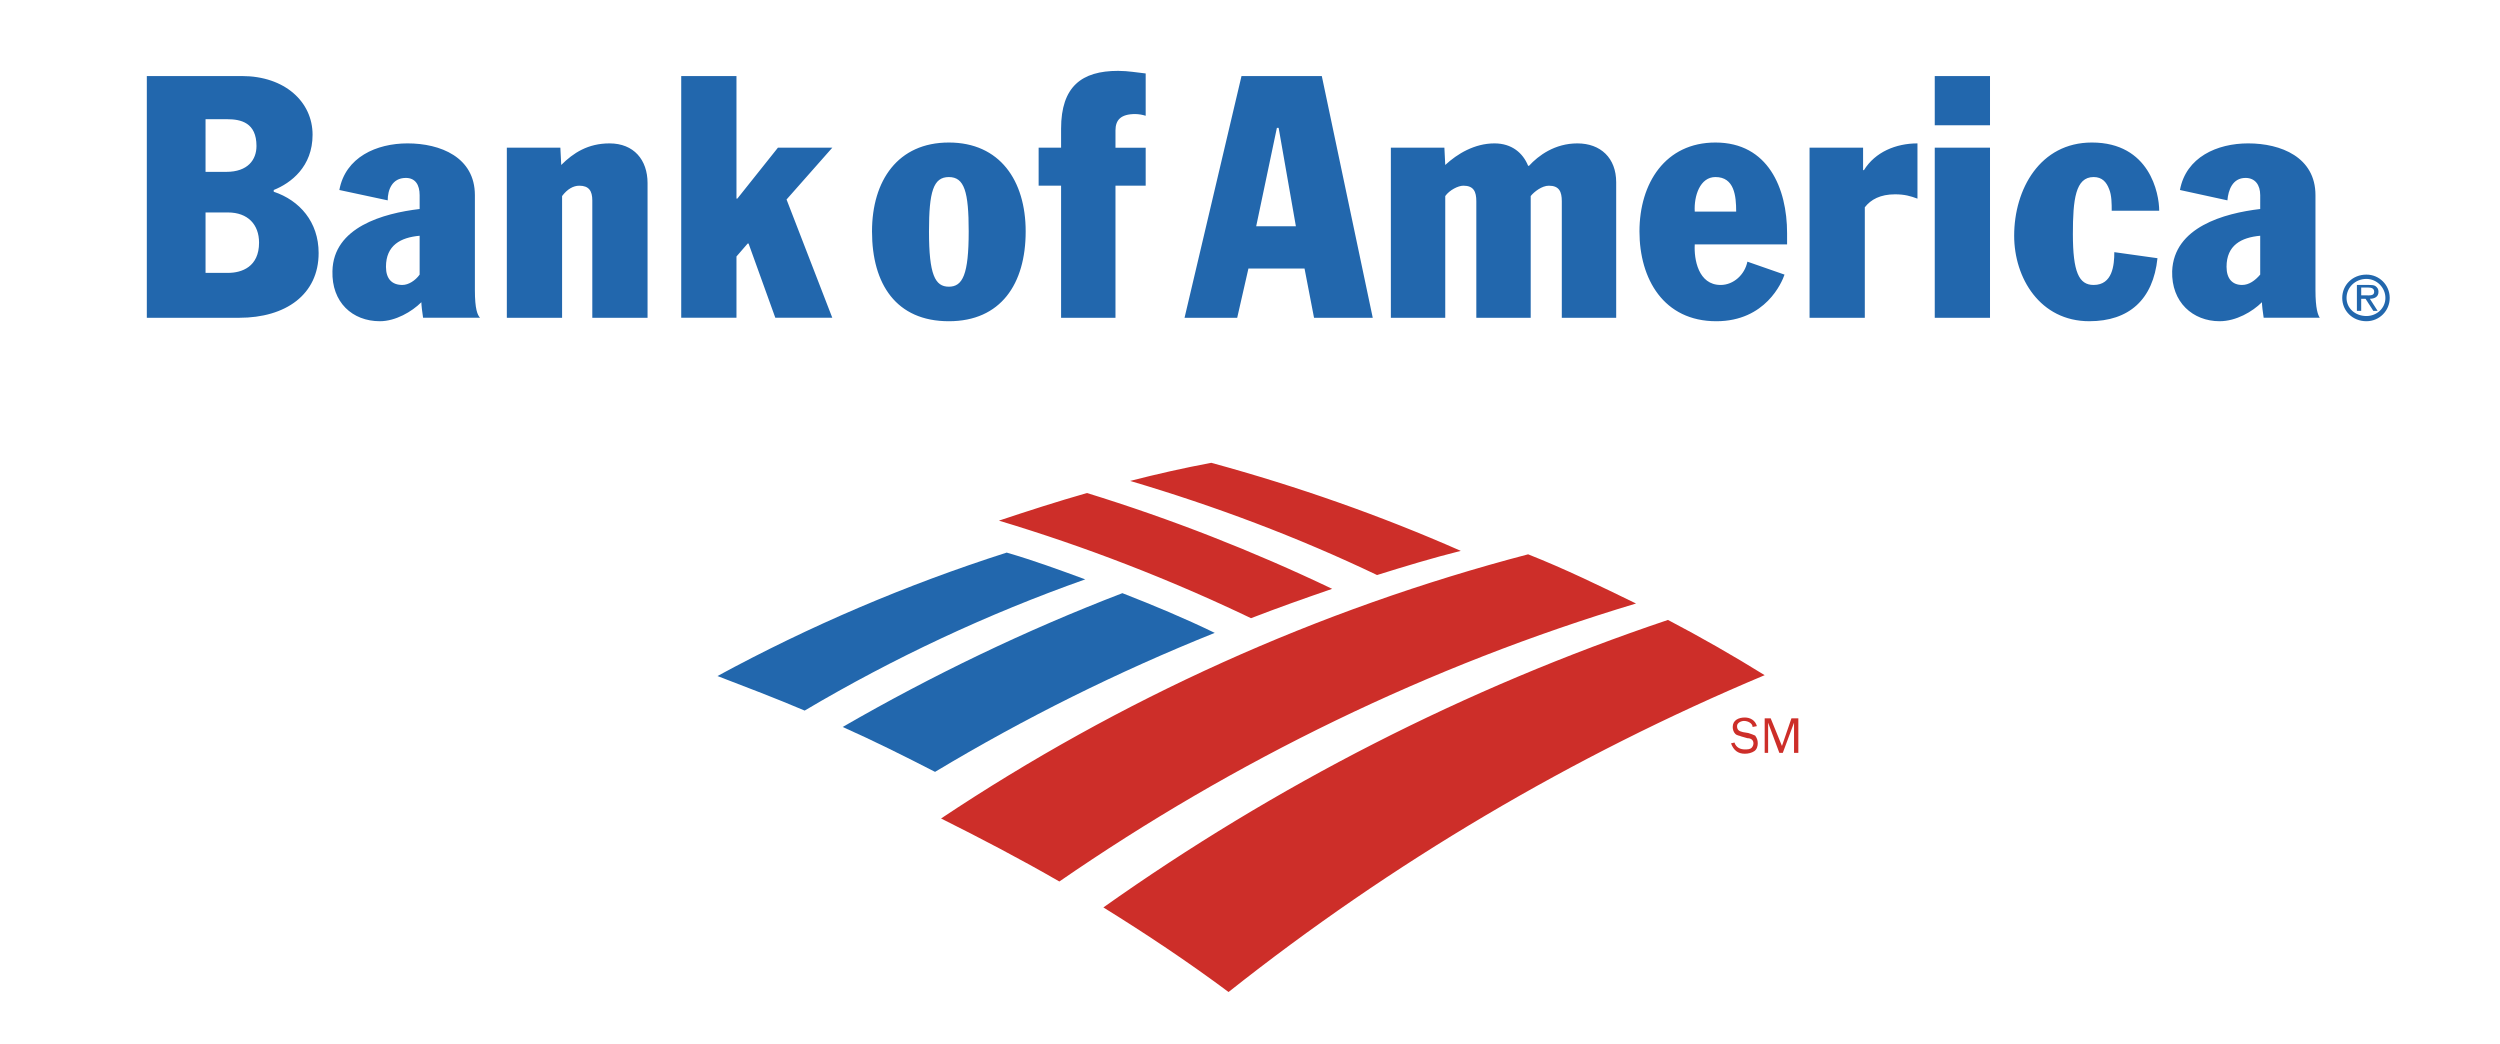 <?xml version="1.0" encoding="utf-8"?>
<!-- Generator: Adobe Illustrator 16.0.3, SVG Export Plug-In . SVG Version: 6.00 Build 0)  -->
<!DOCTYPE svg PUBLIC "-//W3C//DTD SVG 1.1//EN" "http://www.w3.org/Graphics/SVG/1.1/DTD/svg11.dtd">
<svg version="1.1" id="Layer_1" xmlns="http://www.w3.org/2000/svg" xmlns:xlink="http://www.w3.org/1999/xlink" x="0px" y="0px"
	 width="2500px" height="1044.105px" viewBox="0 772.272 2500 1044.105" enable-background="new 0 772.272 2500 1044.105"
	 xml:space="preserve">
<g>
	<path fill="#FFFFFF" fill-opacity="0" d="M0,772.272h2500v1044.105H0V772.272z"/>
	<path fill="#2267AD" d="M1122.378,1365.431c31.075,12.088,62.15,25.045,92.37,39.714
		c-96.781,38.823-190.313,85.303-279.706,138.997c-30.22-15.551-61.295-31.076-92.37-44.901
		C932.448,1447.452,1025.688,1402.563,1122.378,1365.431z M1006.688,1324.861c-100.063,31.986-196.895,73.317-289.213,123.446
		c29.351,11.231,58.701,22.451,87.195,34.538c89.047-52.736,183.016-96.682,280.575-131.215
		C1059.345,1342.124,1033.457,1332.631,1006.688,1324.861z"/>
	<path fill="#CD2E29" d="M1734.446,1514.791c1.726,5.175,6.058,6.899,10.363,6.899c2.581,0,5.188,0,6.913-1.725
		c1.078-1.184,1.691-2.718,1.725-4.319c0-3.45-2.581-5.175-6.057-5.175l-6.031-1.726c-1.725-0.868-4.332-0.868-6.057-2.594
		c-1.725-1.725-2.581-4.306-2.581-6.899c0-6.9,6.057-9.481,12.088-9.481c5.188,0,10.362,2.581,12.088,8.625l-4.306,0.856
		c0-3.463-4.332-6.044-8.639-6.044c-2.58,0-6.912,1.725-6.912,5.175c0,4.319,2.606,5.175,6.057,6.044l5.162,0.856
		c2.606,0.855,5.188,1.725,6.912,2.581c1.726,2.594,2.582,4.331,2.582,7.781c0,2.581-0.856,6.044-3.45,7.77
		c-2.581,1.737-6.058,2.594-9.494,2.594c-6.913,0-11.219-3.463-13.8-10.363L1734.446,1514.791L1734.446,1514.791z
		 M1768.116,1525.153h-3.437v-34.525h6.018l11.258,27.612l9.468-27.612h6.913v34.525h-4.307v-30.22l-11.244,30.22h-3.45
		l-11.219-30.22V1525.153L1768.116,1525.153z M1332.163,1361.125c-79.279-37.884-161.225-69.914-245.18-95.834
		c-30.22,8.625-59.57,18.119-88.065,27.626c86.421,25.967,170.703,58.579,252.094,97.546
		C1277.781,1380.1,1304.524,1370.619,1332.163,1361.125z M1460.798,1323.137c-80.296-35.395-164.042-64.745-249.513-88.052
		c-27.625,5.175-54.382,11.219-81.139,18.118c84.602,25.045,167.466,56.121,246.905,94.109
		C1404.664,1338.674,1433.159,1330.049,1460.798,1323.137L1460.798,1323.137z M1667.977,1392.2
		c-202.886,68.208-392.815,165.754-564.6,287.488c43.163,26.757,84.602,54.382,125.171,84.589
		c163.452-129.522,343.824-236.12,536.118-316.839C1733.111,1427.869,1700.86,1409.444,1667.977,1392.2L1667.977,1392.2z
		 M1528.124,1326.586c-210.655,55.252-408.341,145.041-587.051,264.169c39.713,19.856,79.427,40.582,118.271,63.02
		c175.26-120.865,369.509-215.829,576.688-277.993C1600.65,1358.531,1565.243,1341.269,1528.124,1326.586L1528.124,1326.586z"/>
	<path fill="#2267AD" d="M948.842,914.797c50.933,0,76.833,37.988,76.833,88.92c0,52.671-25.044,89.79-76.833,89.79
		c-52.657,0-76.832-37.119-76.832-89.79C872.01,952.785,897.91,914.797,948.842,914.797z M948.842,1058.969
		c13.813,0,19.857-12.088,19.857-55.252c0-39.713-4.319-54.382-19.857-54.382c-15.537,0-19.856,14.669-19.856,54.382
		C928.985,1046.881,935.029,1058.969,948.842,1058.969z M1061.082,957.96h-22.45v-37.988h22.45v-18.988
		c0-42.308,20.726-57.845,56.977-57.845c10.363,0,18.987,1.725,27.625,2.594v42.308c-3.352-1.06-6.836-1.64-10.35-1.726
		c-14.668,0-19.856,6.044-19.856,16.395v17.275h30.207v37.988h-30.207v132.084h-54.396V957.96z M419.637,967.454
		c0-10.363-4.319-17.263-13.8-17.263c-13.813,0-18.132,12.087-18.132,22.438l-48.351-10.363
		c6.031-32.801,37.119-46.613,68.195-46.613c32.801,0,67.339,13.8,67.339,51.788v94.965c0,18.987,2.594,25.031,5.175,27.626h-56.976
		c-0.856-5.176-1.726-12.957-1.726-15.538c-9.493,9.494-25.9,19.001-41.438,19.001c-27.625,0-48.352-19.001-47.482-50.076
		c0.856-44.033,50.932-57.846,87.196-62.151V967.454L419.637,967.454z M419.637,1008.023c-18.987,1.725-33.669,9.493-33.669,31.075
		c0,12.088,6.044,18.132,16.407,18.132c6.044,0,12.957-4.319,17.263-10.363V1008.023z M562.084,968.31v121.734h-55.252V919.972
		h53.526l0.869,17.275c12.088-12.088,26.757-21.582,48.339-21.582c24.175,0,37.988,16.395,37.988,39.714v134.678h-55.251V972.642
		c0-9.494-3.463-14.669-12.957-14.669C573.315,957.96,567.259,961.41,562.084,968.31L562.084,968.31z M681.224,848.313h55.251
		v122.59h0.856l40.582-50.932h54.383l-45.744,51.801l45.744,118.271h-56.977l-26.757-74.252h-0.868l-11.22,12.957v61.295h-55.251
		V848.313z M273.74,964.004c25.901,8.638,44.889,30.22,44.889,61.308c0,41.426-32.801,64.745-79.427,64.745h-92.383V848.313h94.964
		c43.164,0,70.789,25.9,70.789,58.701c0,31.944-21.582,48.352-38.844,55.251v1.738H273.74L273.74,964.004z M205.545,1045.155h22.438
		c13.813,0,31.076-6.044,31.076-30.22c0-18.118-11.219-30.206-31.076-30.206h-22.438V1045.155L205.545,1045.155z M205.545,944.134
		h20.713c21.582,0,30.219-12.088,30.219-25.9c0-23.307-15.538-26.757-29.351-26.757h-21.582V944.134L205.545,944.134z
		 M2260.215,967.454c0-10.363-5.188-17.263-14.668-17.263c-12.971,0-17.276,12.087-18.133,22.438l-47.469-10.363
		c6.031-32.801,37.106-46.613,68.195-46.613c32.801,0,67.325,13.8,67.325,51.788v94.965c0,18.987,2.581,25.031,4.332,27.626h-56.133
		c-0.856-5.176-1.726-12.957-1.726-15.538c-9.493,9.494-25.887,19.001-42.307,19.001c-26.744,0-48.339-19.001-47.47-50.076
		c1.726-44.033,51.802-57.846,88.052-62.151V967.454L2260.215,967.454z M2260.215,1008.023c-19,1.725-33.669,9.493-33.669,31.075
		c0,12.088,6.03,18.132,15.524,18.132c6.913,0,12.944-4.319,18.132-10.363v-38.844H2260.215L2260.215,1008.023z M1694.759,1016.661
		c-0.882,14.669,3.45,40.569,25.888,40.569c12.944,0,24.163-10.363,26.744-23.307l37.133,12.957
		c-2.582,7.769-19.001,46.626-68.222,46.626c-52.67,0-76.833-42.308-76.833-89.79c0-48.351,25.914-88.92,75.965-88.92
		c52.67,0,71.657,45.757,71.657,90.646v11.219H1694.759z M1736.172,983.848c0-15.538-1.726-34.525-20.727-34.525
		c-15.524,0-21.581,18.987-20.699,34.525H1736.172z M1934.752,919.972h55.251v170.072h-55.251V919.972z M1934.752,848.313h55.251
		v49.22h-55.251V848.313z M2111.711,982.991c0-6.899,0-15.537-2.581-21.581c-2.581-6.913-6.913-12.088-15.524-12.088
		c-18.132,0-20.727,22.438-20.727,56.976c0,37.988,6.031,50.933,20.727,50.933c18.975,0,20.699-19.856,20.699-32.801l43.164,6.044
		c-4.307,41.438-28.469,63.021-68.195,63.021c-49.194,0-75.108-43.164-75.108-85.471c0-46.613,25.914-93.227,77.689-93.227
		c57.858,0,67.352,50.932,67.352,68.194H2111.711L2111.711,982.991z M1241.505,848.313h80.296l50.945,241.73h-58.715l-9.493-49.207
		h-56.12l-11.219,49.207h-52.657L1241.505,848.313z M1256.187,998.529h39.7l-17.25-98.415h-1.751L1256.187,998.529L1256.187,998.529
		z M1809.555,919.972h53.526v22.45h0.855c11.219-18.132,31.944-26.757,53.526-26.757v55.252c-6.913-2.595-12.943-4.319-22.438-4.319
		c-14.669,0-24.163,5.175-30.22,12.957v110.502h-55.251V919.972z M1530.705,968.31v121.734h-54.383V973.498
		c0-9.494-2.581-15.538-12.943-15.538c-5.188,0-13.8,4.318-18.132,10.35v121.734h-54.383V919.972h53.526l0.856,17.275
		c12.088-11.219,29.363-21.582,49.22-21.582c17.25,0,28.469,9.494,33.67,22.438h0.855c9.494-10.363,25.888-22.438,48.364-22.438
		c23.307,0,38.832,14.669,38.832,38.845v135.547h-54.383V973.511c0-9.494-2.581-15.538-12.943-15.538
		C1541.937,957.96,1534.181,964.004,1530.705,968.31z M2342.235,1070.188c0-12.957,10.337-23.307,24.163-23.307
		c12.822-0.051,23.256,10.303,23.307,23.124c0,0.062,0,0.122,0,0.183c0.051,12.821-10.303,23.256-23.125,23.307
		c-0.061,0-0.121,0-0.182,0C2352.572,1093.507,2342.235,1083.131,2342.235,1070.188z M2346.542,1070.188
		c0,10.35,8.638,18.118,19.856,18.118c10.363,0,19.001-7.769,19.001-18.118c0-10.363-8.638-19.001-19.001-19.001
		C2355.18,1051.187,2346.542,1059.824,2346.542,1070.188z"/>
</g>
<path fill="#2267AD" d="M2377.617,1083.131h-4.306l-7.782-12.088h-4.332v12.088h-4.306v-25.9h12.088c1.725,0,4.332,0,6.057,0.855
	c2.581,1.726,3.45,3.45,3.45,6.045c0,5.175-4.306,6.912-8.638,6.912L2377.617,1083.131z M2365.543,1067.594
	c3.449,0,8.638,0.855,8.638-3.463c0-3.45-2.607-4.319-6.058-4.319h-6.912v7.769h4.332V1067.594z"/>
</svg>
